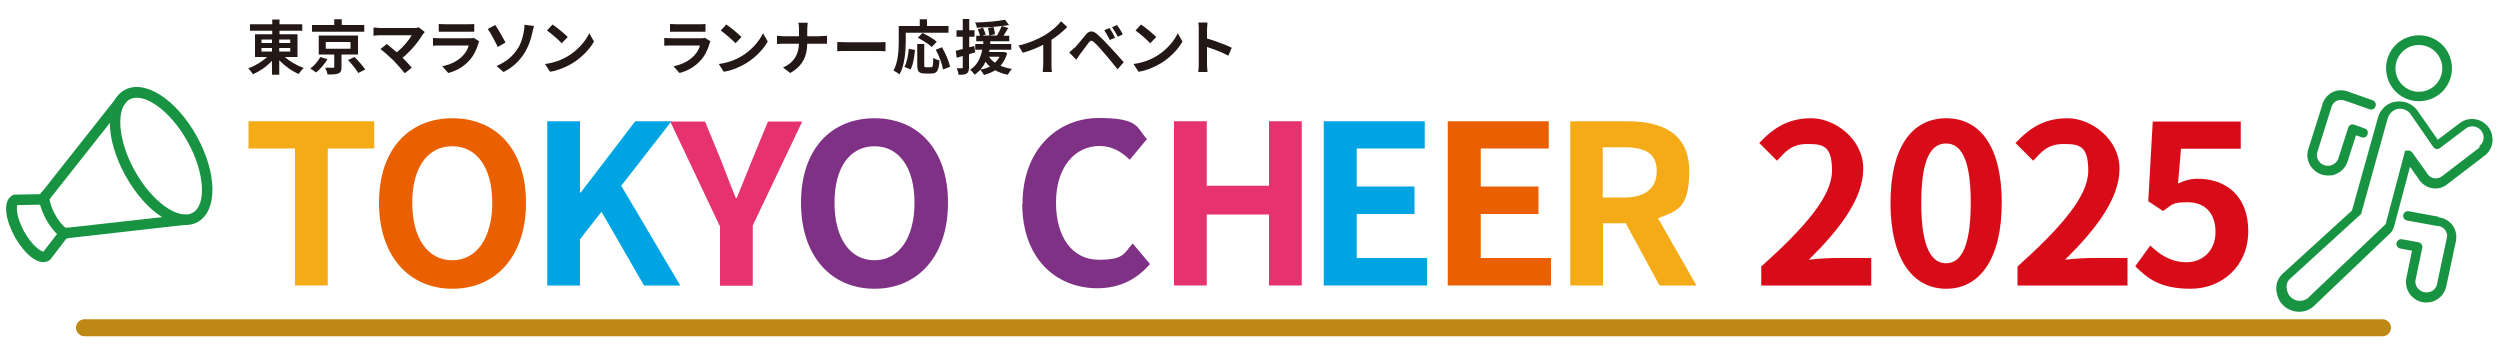 <?xml version="1.0" encoding="UTF-8"?>
<svg id="_レイヤー_1" data-name="レイヤー_1" xmlns="http://www.w3.org/2000/svg" version="1.1" viewBox="0 0 1000 140">
  <!-- Generator: Adobe Illustrator 29.0.1, SVG Export Plug-In . SVG Version: 2.1.0 Build 192)  -->
  <defs>
    <style>
      .st0 {
        stroke: #179342;
        stroke-width: .9px;
      }

      .st0, .st1 {
        stroke-linecap: round;
        stroke-linejoin: round;
      }

      .st0, .st2 {
        fill: #179342;
      }

      .st3 {
        fill: #e6326e;
      }

      .st4 {
        fill: #231815;
      }

      .st5 {
        fill: #00a4e3;
      }

      .st6 {
        fill: #ea6000;
      }

      .st7 {
        fill: #7f3285;
      }

      .st8 {
        fill: #f5ab18;
      }

      .st9 {
        fill: #d70c18;
      }

      .st1 {
        fill: none;
        stroke: #be8815;
        stroke-width: 6.8px;
      }
    </style>
  </defs>
  <line class="st1" x1="33.8" y1="131.1" x2="953" y2="131.1"/>
  <g>
    <path class="st8" d="M117.9,59.4h-18.5v-10.9h50.3v10.9h-18.6v54.8h-13.1v-54.8Z"/>
    <path class="st6" d="M151.6,81.1c0-21.4,12-33.8,29.4-33.8s29.4,12.5,29.4,33.8-12,34.4-29.4,34.4-29.4-13.1-29.4-34.4ZM196.9,81.1c0-14.1-6.2-22.6-16-22.6s-16,8.4-16,22.6,6.2,23,16,23,16-9,16-23Z"/>
    <path class="st5" d="M218.9,48.5h13.1v28.5h.3l21.8-28.5h14.5l-20.1,25.8,23.6,39.9h-14.5l-17-29.5-8.6,11v18.5h-13.1V48.5Z"/>
    <path class="st3" d="M287.8,90.2l-19.7-41.6h13.9l6.6,16c1.9,4.9,3.6,9.5,5.7,14.6h.4c2-5.1,4-9.7,5.9-14.6l6.6-16h13.7l-19.8,41.6v24.1h-13.1v-24.1Z"/>
    <path class="st7" d="M320.4,81.1c0-21.4,12-33.8,29.4-33.8s29.4,12.5,29.4,33.8-12,34.4-29.4,34.4-29.4-13.1-29.4-34.4ZM365.8,81.1c0-14.1-6.2-22.6-16-22.6s-16,8.4-16,22.6,6.2,23,16,23,16-9,16-23Z"/>
    <path class="st7" d="M409,81.6c0-21.7,13.9-34.4,30.5-34.4s15,4,19.3,8.4l-6.9,8.3c-3.3-3.2-7.1-5.5-12.1-5.5-9.9,0-17.4,8.5-17.4,22.6s6.7,22.9,17.1,22.9,10-2.7,13.6-6.5l6.9,8.2c-5.4,6.3-12.4,9.7-21,9.7-16.6,0-30.1-11.9-30.1-33.8Z"/>
    <path class="st3" d="M469.6,48.5h13.1v25.8h24.9v-25.8h13.1v65.7h-13.1v-28.4h-24.9v28.4h-13.1V48.5Z"/>
    <path class="st5" d="M529.6,48.5h40.3v10.9h-27.2v15.2h23.1v11h-23.1v17.6h28.1v11h-41.3V48.5Z"/>
    <path class="st6" d="M579.2,48.5h40.3v10.9h-27.2v15.2h23.1v11h-23.1v17.6h28.1v11h-41.3V48.5Z"/>
    <path class="st8" d="M663.8,114.2l-13.5-24.9h-9.1v24.9h-13.1V48.5h22.9c13.8,0,24.7,4.8,24.7,19.9s-5,16-12.5,18.9l15.4,26.9h-14.7ZM641.1,79h8.5c8.4,0,13.1-3.6,13.1-10.6s-4.6-9.5-13.1-9.5h-8.5v20.1Z"/>
    <path class="st9" d="M704.4,106.7c17.8-16,28.4-28.3,28.4-38.4s-3.6-10.7-9.9-10.7-8.8,3.1-12.1,6.7l-7.1-7.1c6-6.4,11.9-9.9,20.9-9.9s20.7,8,20.7,20.2-9.9,24.7-21.8,36.4c3.3-.4,7.6-.7,10.7-.7h14.3v11h-44v-7.5Z"/>
    <path class="st9" d="M756.2,81.1c0-22.7,8.9-33.8,22.3-33.8s22.2,11.2,22.2,33.8-8.9,34.4-22.2,34.4-22.3-11.7-22.3-34.4ZM788.3,81.1c0-18.4-4.3-23.7-9.9-23.7s-9.9,5.3-9.9,23.7,4.3,24.2,9.9,24.2,9.9-5.7,9.9-24.2Z"/>
    <path class="st9" d="M806.9,106.7c17.8-16,28.4-28.3,28.4-38.4s-3.6-10.7-9.9-10.7-8.8,3.1-12.1,6.7l-7.1-7.1c6-6.4,11.9-9.9,20.9-9.9s20.7,8,20.7,20.2-9.9,24.7-21.8,36.4c3.3-.4,7.6-.7,10.7-.7h14.3v11h-44v-7.5Z"/>
    <path class="st9" d="M854.1,106.5l6-8.3c3.7,3.6,8.3,6.7,14.5,6.7s11.6-4.4,11.6-12.1-4.4-11.9-11.1-11.9-6,1-9.9,3.5l-5.9-3.9,1.8-31.9h35.2v10.9h-23.9l-1.2,13.9c2.6-1.2,4.9-1.9,7.9-1.9,11,0,20.2,6.6,20.2,20.9s-10.8,23.1-23,23.1-17.3-4.1-22.2-9Z"/>
  </g>
  <g>
    <path class="st4" d="M113.8,22.7c2,1.8,4.9,3.5,7.7,4.5-.7.6-1.6,1.7-2,2.4-2.8-1.2-5.6-3.2-7.8-5.5v5.8h-2.9v-5.6c-2.1,2.3-4.9,4.2-7.6,5.4-.5-.7-1.3-1.8-1.9-2.4,2.7-.9,5.5-2.6,7.5-4.5h-4.8v-9.1h6.9v-1.4h-8.9v-2.6h8.9v-1.9h2.9v1.9h9.1v2.6h-9.1v1.4h7.2v9.1h-5.1ZM104.6,17.2h4.2v-1.4h-4.2v1.4ZM104.6,20.6h4.2v-1.4h-4.2v1.4ZM111.7,15.8v1.4h4.4v-1.4h-4.4ZM116.1,19.2h-4.4v1.4h4.4v-1.4Z"/>
    <path class="st4" d="M131,23.7c-1.2,1.9-2.9,4-4.6,5.3-.6-.5-1.7-1.3-2.3-1.6,1.6-1.1,3.2-3,4-4.6l2.9.9ZM145.7,12.7h-20.9v-2.7h8.9v-2.3h3v2.3h9v2.7ZM136.6,21.9v5c0,1.4-.3,2.1-1.3,2.5-1,.4-2.4.4-4.3.4-.1-.8-.5-1.9-.9-2.7,1.2,0,2.7,0,3.1,0,.4,0,.5,0,.5-.4v-4.9h-6.2v-7.6h15.7v7.6h-6.5ZM130.3,19.5h9.9v-2.7h-9.9v2.7ZM141.8,22.8c1.5,1.5,3.4,3.6,4.3,5l-2.8,1.4c-.8-1.4-2.6-3.6-4.1-5.2l2.6-1.2Z"/>
    <path class="st4" d="M169.9,12.8c-.3.4-.6.7-.8,1-1.7,2.8-4.7,6.6-8.1,9.3,1.4,1.3,2.8,2.9,3.7,4l-2.8,2.2c-1-1.3-3-3.5-4.5-5.1-1.4-1.4-3.8-3.5-5.2-4.6l2.5-2c.9.7,2.5,2,4,3.3,2.7-2.1,4.9-4.9,6-6.8h-12.6c-.9,0-2.2.1-2.7.2v-3.3c.6,0,1.9.2,2.7.2h13.2c.9,0,1.7,0,2.2-.3l2.4,1.9Z"/>
    <path class="st4" d="M191.7,16.5c-.2.3-.4.7-.4,1-.7,2.3-1.7,4.6-3.5,6.6-2.4,2.7-5.4,4.3-8.5,5.1l-2.4-2.7c3.6-.7,6.4-2.3,8.2-4.2,1.3-1.3,2-2.8,2.4-4.1h-11.5c-.6,0-1.8,0-2.8.1v-3.1c1,0,2,.1,2.8.1h11.7c.8,0,1.4,0,1.7-.2l2.1,1.3ZM175.5,9.6c.7,0,1.7.1,2.5.1h9.1c.7,0,1.9,0,2.6-.1v3.1c-.6,0-1.8,0-2.6,0h-9.1c-.8,0-1.8,0-2.5,0v-3.1Z"/>
    <path class="st4" d="M198.1,10c1.2,1.7,3.2,5.3,4.1,7l-3.1,1.8c-1-2.1-2.7-5.4-4-7.2l3-1.6ZM206.7,20c1.8-2.5,2.4-5.2,2.8-7.2.2-1.1.3-2.3.3-2.9l3.8.5c-.3.9-.5,2.1-.7,2.8-.6,2.8-1.6,5.7-3.3,8.3-1.9,2.9-4.5,5.5-8.2,7.3l-2.8-2.4c3.8-1.6,6.4-3.9,8.1-6.4Z"/>
    <path class="st4" d="M227.1,22.5c4-2.4,7.1-6,8.6-9.2l1.9,3.3c-1.8,3.2-5,6.5-8.8,8.8-2.4,1.4-5.5,2.8-8.8,3.3l-2-3.1c3.7-.5,6.8-1.7,9.1-3.1ZM227.1,14.8l-2.4,2.5c-1.2-1.3-4.2-3.9-5.9-5.1l2.2-2.4c1.7,1.1,4.7,3.6,6.1,5Z"/>
    <path class="st4" d="M284.2,16.5c-.2.3-.4.7-.4,1-.7,2.3-1.7,4.6-3.5,6.6-2.4,2.7-5.4,4.3-8.5,5.1l-2.4-2.7c3.6-.7,6.4-2.3,8.2-4.2,1.3-1.3,2-2.8,2.4-4.1h-11.5c-.6,0-1.8,0-2.8.1v-3.1c1,0,2,.1,2.8.1h11.7c.8,0,1.4,0,1.7-.2l2.1,1.3ZM268,9.6c.7,0,1.7.1,2.5.1h9.1c.7,0,1.9,0,2.6-.1v3.1c-.6,0-1.8,0-2.6,0h-9.1c-.8,0-1.8,0-2.5,0v-3.1Z"/>
    <path class="st4" d="M296.6,22.5c4-2.4,7.1-6,8.6-9.2l1.9,3.3c-1.8,3.2-5,6.5-8.8,8.8-2.4,1.4-5.5,2.8-8.8,3.3l-2-3.1c3.7-.5,6.8-1.7,9.1-3.1ZM296.6,14.8l-2.4,2.5c-1.2-1.3-4.2-3.9-5.9-5.1l2.2-2.4c1.7,1.1,4.7,3.6,6.1,5Z"/>
    <path class="st4" d="M328.2,14.4c1.1,0,2.1,0,2.6-.1v3.2c-.5,0-1.7,0-2.6,0h-5.3c-.1,4.8-1.6,8.7-6.8,11.7l-2.9-2.2c4.7-2.1,6.2-5.5,6.4-9.5h-6.1c-1,0-2,0-2.7.1v-3.3c.7,0,1.7.2,2.6.2h6.2v-2.6c0-.8,0-2-.3-2.8h3.8c-.1.7-.2,2.1-.2,2.8v2.6h5.3Z"/>
    <path class="st4" d="M334.9,16.8c.9,0,2.6.1,3.8.1h12.7c1.1,0,2.2,0,2.8-.1v3.7c-.6,0-1.8-.1-2.8-.1h-12.7c-1.4,0-2.9,0-3.8.1v-3.7Z"/>
    <path class="st4" d="M362.3,16.4c0,3.8-.4,9.7-2.5,13.4-.5-.5-1.8-1.3-2.4-1.6,1.9-3.4,2.1-8.4,2.1-11.8v-6h8.4v-2.7h2.9v2.7h8.6v2.7h-17.1v3.3ZM361.8,26.7c1-1.8,1.5-4.6,1.7-7.2l2.5.5c-.3,2.7-.7,5.9-1.8,7.8l-2.5-1.1ZM372.4,26.9c.7,0,.9-.5.9-3.8.6.5,1.8.9,2.5,1.1-.3,4.1-1,5.2-3.2,5.2h-2.6c-2.5,0-3.1-.8-3.1-3.5v-8.3h2.8v8.3c0,.9,0,1,.8,1h1.9ZM372.7,18.8c-1.1-1.1-3.6-2.7-5.6-3.7l1.9-1.9c1.9.9,4.5,2.4,5.7,3.5l-2,2.1ZM376.8,18.9c1.4,2.5,2.8,5.6,3.2,7.8l-2.8,1.1c-.3-2.1-1.5-5.4-2.9-7.9l2.5-1Z"/>
    <path class="st4" d="M389.9,21c-.8.2-1.6.5-2.3.7v5.2c0,1.3-.2,2-.9,2.5-.7.5-1.7.5-3.3.5,0-.7-.4-1.9-.7-2.6.9,0,1.7,0,2,0,.3,0,.4,0,.4-.4v-4.5l-2.4.7-.4-2.8c.8-.2,1.8-.4,2.8-.7v-4.9h-2.5v-2.6h2.5v-4.5h2.6v4.5h2.1v2.6h-2.1v4.2l2-.5.4,2.5ZM402.9,21.2c-.6,2.1-1.5,3.7-2.7,5.1,1.4.6,2.9,1,4.6,1.3-.6.5-1.3,1.6-1.7,2.3-1.9-.4-3.6-1-5-1.8-1.3.8-2.8,1.4-4.5,1.9-.3-.6-1-1.6-1.5-2.1,1.4-.3,2.7-.7,3.9-1.3-.7-.5-1.3-1.2-1.8-1.9-.9,2-2.3,3.8-4.4,5.2-.4-.7-1.2-1.6-1.8-2,3.1-1.9,4.3-5,4.9-8h-2.8v-2.3h3.2c0-.4,0-.8,0-1.1h-2.8v-2.2h1.5c-.2-.7-.5-1.8-.9-2.6l2.1-.6c.4.9.9,2,1.1,2.7l-1.3.4h2.7c0-.8-.3-2-.5-3l2.2-.4c.3.9.5,2.1.6,2.9l-2.2.5h3c.7-1.1,1.4-2.7,1.9-3.8-3.2.4-6.8.6-10,.7,0-.6-.3-1.5-.6-2.1,4.2-.1,9-.5,11.9-1.1l1.6,2.1c-.9.2-1.9.3-2.9.4l2.6.8c-.6,1-1.3,2.1-1.9,3.1h2.3v2.2h-7.6c0,.4,0,.7,0,1.1h8.4v2.3h-8.7c0,.3-.1.6-.2.9h6.1c0,0,1.5.5,1.5.5ZM395.6,22.7c.6.9,1.4,1.7,2.4,2.4.7-.7,1.3-1.4,1.8-2.4h-4.1Z"/>
    <path class="st4" d="M420.6,25.7c0,1,0,2.5.2,3.1h-3.7c0-.6.2-2.1.2-3.1v-7.8c-2.4,1.2-5.4,2.5-8.2,3.2l-1.7-2.9c4.2-.9,8.1-2.7,10.8-4.3,2.4-1.5,4.9-3.6,6.2-5.4l2.5,2.3c-1.8,1.8-3.9,3.6-6.3,5.1v9.7Z"/>
    <path class="st4" d="M429.7,19.3c1.1-1.1,2.9-3.4,4.6-5.4,1.4-1.7,2.7-1.8,4.6-.2,1.6,1.4,3.4,3.2,4.8,4.8,1.6,1.7,4.1,4.4,5.8,6.4l-2.5,2.8c-1.5-1.9-3.7-4.6-5.1-6.2-1.5-1.8-3.5-4-4.4-4.7-.8-.7-1.2-.7-1.9.1-.9,1.2-2.6,3.5-3.6,4.8-.5.7-1.1,1.6-1.5,2.2l-2.8-2.9c.7-.6,1.2-1.1,1.9-1.8ZM446,15.1l-2.1.9c-.7-1.5-1.3-2.6-2.2-3.9l2.1-.9c.7,1,1.7,2.7,2.2,3.8ZM449.2,13.7l-2.1,1c-.8-1.5-1.4-2.6-2.3-3.8l2-.9c.7,1,1.8,2.6,2.3,3.7Z"/>
    <path class="st4" d="M462.5,22.5c4-2.4,7.1-6,8.6-9.2l1.9,3.3c-1.8,3.2-5,6.5-8.8,8.8-2.4,1.4-5.5,2.8-8.8,3.3l-2-3.1c3.7-.5,6.8-1.7,9.1-3.1ZM462.5,14.8l-2.4,2.5c-1.2-1.3-4.2-3.9-5.9-5.1l2.2-2.4c1.7,1.1,4.7,3.6,6.1,5Z"/>
    <path class="st4" d="M491.4,22.3c-2.4-1.3-6-2.7-8.6-3.5v6.7c0,.7.1,2.3.2,3.3h-3.7c.1-.9.2-2.3.2-3.3v-13.6c0-.9,0-2-.2-2.9h3.7c0,.8-.2,1.9-.2,2.9v3.5c3.2.9,7.7,2.6,9.9,3.7l-1.4,3.3Z"/>
  </g>
  <g>
    <path class="st2" d="M969.7,40.3c7.2-1.1,12.1-7.9,10.9-15.1-1.1-7.2-7.9-12.1-15.1-10.9-7.2,1.1-12.1,7.9-10.9,15.1,1.1,7.2,7.9,12.1,15.1,10.9ZM966.1,18.1c5.1-.8,9.9,2.7,10.7,7.8.8,5.1-2.7,9.9-7.8,10.7-5.1.8-9.9-2.7-10.7-7.8-.8-5.1,2.7-9.9,7.8-10.7Z"/>
    <path class="st2" d="M987.5,47.7c-1.4.2-2.7.8-3.8,1.7l-8.6,6.5-7.6-10.9c-1.2-2-3.1-3.5-5.3-4.1-1.7-.5-3.5-.4-5.1,0-2.9.9-5.1,3.2-5.9,6.1l-10.4,37.2-28.1,25.6s0,0-.1.1c-2,2.3-2.6,4.9-1.7,8.1.6,2.3,2.1,4.3,4.2,5.5,1.8,1,3.9,1.4,5.9,1.1.4,0,.9-.2,1.3-.3,1.6-.5,2.9-1.4,4-2.6l30.2-28.8c.1-.1.2-.3.3-.4.4-.7.7-1.4.9-2.1,0,0,0,0,0,0l6.3-23.7,3.4,4.8c1.6,2.8,4.8,4.3,8,3.8,1.2-.2,2.4-.7,3.4-1.5,0,0,0,0,0,0,0,0,0,0,.1-.1l14.5-11.1c.3-.2.5-.4.8-.6,0,0,0,0,0,0,2.2-1.9,3.2-4.7,2.7-7.5-.7-4.5-4.9-7.5-9.4-6.8ZM991.7,59.1s0,0,0,0c-.1.1-.3.2-.4.3,0,0,0,0,0,0l-14.5,11.1s0,0,0,0c0,0,0,0,0,0,0,0,0,0,0,0-.5.4-1.1.6-1.8.8-1.7.3-3.3-.5-4.2-2,0,0,0-.1-.1-.2l-5.8-8.1c-.3-.4-.8-.7-1.3-.8,0,0,0,0,0,0,0,0-.1,0-.2,0,0,0,0,0,0,0,0,0-.1,0-.2,0,0,0,0,0,0,0,0,0,0,0-.1,0,0,0,0,0,0,0,0,0,0,0-.1,0,0,0,0,0,0,0,0,0-.1,0-.2,0,0,0,0,0,0,0,0,0-.1,0-.2,0,0,0,0,0,0,0,0,0-.1,0-.2,0,0,0,0,0,0,0,0,0,0,0-.1,0-.2.1-.3.2-.4.4,0,0,0,0,0,0,0,0,0,0,0,.1,0,0,0,0,0,0,0,0,0,0,0,.1,0,0,0,0,0,0,0,.1-.1.2-.1.4,0,0,0,0,0,0l-7.3,27.6c0,.3-.2.7-.4,1l-30.1,28.6s0,0-.1.1c-.6.7-1.4,1.3-2.4,1.6-1.4.4-2.9.3-4.2-.5-1.2-.7-2.1-1.8-2.4-3.2-.5-1.9-.3-3.3.8-4.6l28.4-25.9c.3-.2.5-.5.5-.9l10.5-37.7c.5-1.7,1.8-3,3.4-3.6,1-.3,2-.3,3,0,1.3.4,2.4,1.2,3.1,2.5,0,0,0,0,0,0,0,0,0,0,0,0l8.7,12.6c.3.4.7.7,1.3.8.5,0,1,0,1.4-.4l10.2-7.7s0,0,0,0c.6-.5,1.3-.8,2.1-.9,2.4-.4,4.7,1.3,5.1,3.7.2,1.5-.3,3-1.5,4Z"/>
    <path class="st2" d="M932.5,70.2c1.6-.3,3.1-1,4.4-2.2,1-1,1.8-2.2,2.2-3.6l3.3-10.3,2.2.8c1,.4,2.1-.1,2.4-1.1.4-1-.1-2.1-1.1-2.4l-4.1-1.5c-.5-.2-1-.2-1.5,0-.5.2-.8.6-1,1.1l-3.9,12.2s0,0,0,0c-.2.7-.6,1.4-1.2,1.9-1.8,1.7-4.6,1.6-6.2-.1-1.1-1.1-1.5-2.6-1.1-4.1,0,0,0,0,0,0,0-.2.1-.4.2-.5,0,0,0,0,0-.1l5.5-17.5h0c0,0,0,0,0-.1,0,0,0,0,0,0,.2-.6.6-1.2,1-1.6,1.2-1.2,3-1.5,4.6-.7,0,0,.1,0,.2,0l9.4,3.3c1,.4,2.1-.2,2.4-1.2.4-1-.2-2.1-1.2-2.4l-9.3-3.3c-2.9-1.3-6.4-.8-8.7,1.5-.9.9-1.6,2-2,3.2,0,0,0,0,0,0,0,0,0,.1,0,.2l-5.5,17.4c-.1.3-.2.6-.3.9s0,0,0,0c-.7,2.8,0,5.6,2.1,7.7,1.9,2,4.6,2.8,7.2,2.4Z"/>
    <path class="st2" d="M975.5,86.7l-12-2.2c-1-.2-2,.5-2.2,1.5-.2,1,.5,2,1.5,2.2l12.1,2.2c0,0,.1,0,.2,0,1.7.1,3.1,1.3,3.6,2.9.2.6.2,1.3,0,1.9,0,0,0,0,0,0,0,0,0,0,0,.1l-3.8,17.9s0,0,0,.1c0,.2,0,.4-.1.5,0,0,0,0,0,0-.4,1.5-1.5,2.6-3,3-1.1.3-2.3.2-3.4-.4-1-.6-1.8-1.5-2.1-2.6-.2-.7-.2-1.5,0-2.2,0,0,0,0,0,0l2.6-12.5c.1-.5,0-1-.3-1.4-.3-.4-.7-.7-1.2-.8l-6.6-1.2c-1-.2-2,.5-2.2,1.5-.2,1,.5,2,1.5,2.2l4.7.9-2.2,10.6c-.3,1.4-.3,2.8.1,4.2.6,2.1,2,3.8,3.9,4.9,1.6.9,3.4,1.2,5.2.9.4,0,.7-.1,1-.2,2.7-.8,4.8-2.9,5.6-5.7,0,0,0,0,0,0,0-.3.2-.6.2-.9l3.8-17.8s0,0,0-.1c0,0,0,0,0,0,.2-1.2.2-2.5-.2-3.7-.9-3.1-3.7-5.3-6.9-5.6Z"/>
  </g>
  <g>
    <path class="st0" d="M18.9,79.9c.2-.1.4-.2.5-.4l30.5-38.6c.6-.7.4-1.8-.3-2.3-.7-.6-1.8-.4-2.3.3l-30.5,38.6c-.6.7-.4,1.8.3,2.3.5.4,1.3.5,1.8.1Z"/>
    <path class="st0" d="M74.9,89.4c.6-.3.9-.9.8-1.6-.1-.9-.9-1.6-1.8-1.5l-48.4,5.4c-.4,0-.9.3-1.1.6l-6.8,8.8c-1.3.2-5.1-2.5-8.3-8.2-3.1-5.7-3.5-10.2-2.6-11.3l10.5-.2c.9,0,1.6-.8,1.6-1.7,0-.9-.8-1.6-1.7-1.6l-11.1.2c-.3,0-.5,0-.8.2-3.9,2.2-2.4,9.7,1.1,16,3.5,6.3,9.1,11.6,13,9.4.2-.1.4-.3.5-.4l6.6-8.6,47.7-5.4c.2,0,.4,0,.6-.2Z"/>
    <path class="st0" d="M50.6,70.1c-8.1-14.6-8.3-29.3-.6-33.7,7.8-4.3,20.2,3.7,28.3,18.3,8.1,14.6,8.3,29.3.6,33.7-7.8,4.3-20.2-3.7-28.3-18.3ZM53.5,68.5c6.9,12.5,17.8,20.3,23.8,17,5.9-3.3,5.1-16.6-1.9-29.1-6.9-12.5-17.8-20.3-23.8-17-5.9,3.3-5.1,16.6,1.9,29.1Z"/>
    <path class="st0" d="M18.9,87.7c-.8-1.5-4.8-9.1-1.3-11,.8-.4,1.8-.2,2.2.6s.2,1.5-.4,2c-.1.8.4,3.4,2.3,6.8,1.9,3.4,3.8,5.2,4.6,5.5.7-.2,1.5,0,1.9.8s.2,1.8-.6,2.2c-3.5,1.9-7.8-5.4-8.7-6.9ZM26,91.8h0s0,0,0,0ZM19.2,79.6h0s0,0,0,0Z"/>
  </g>
</svg>